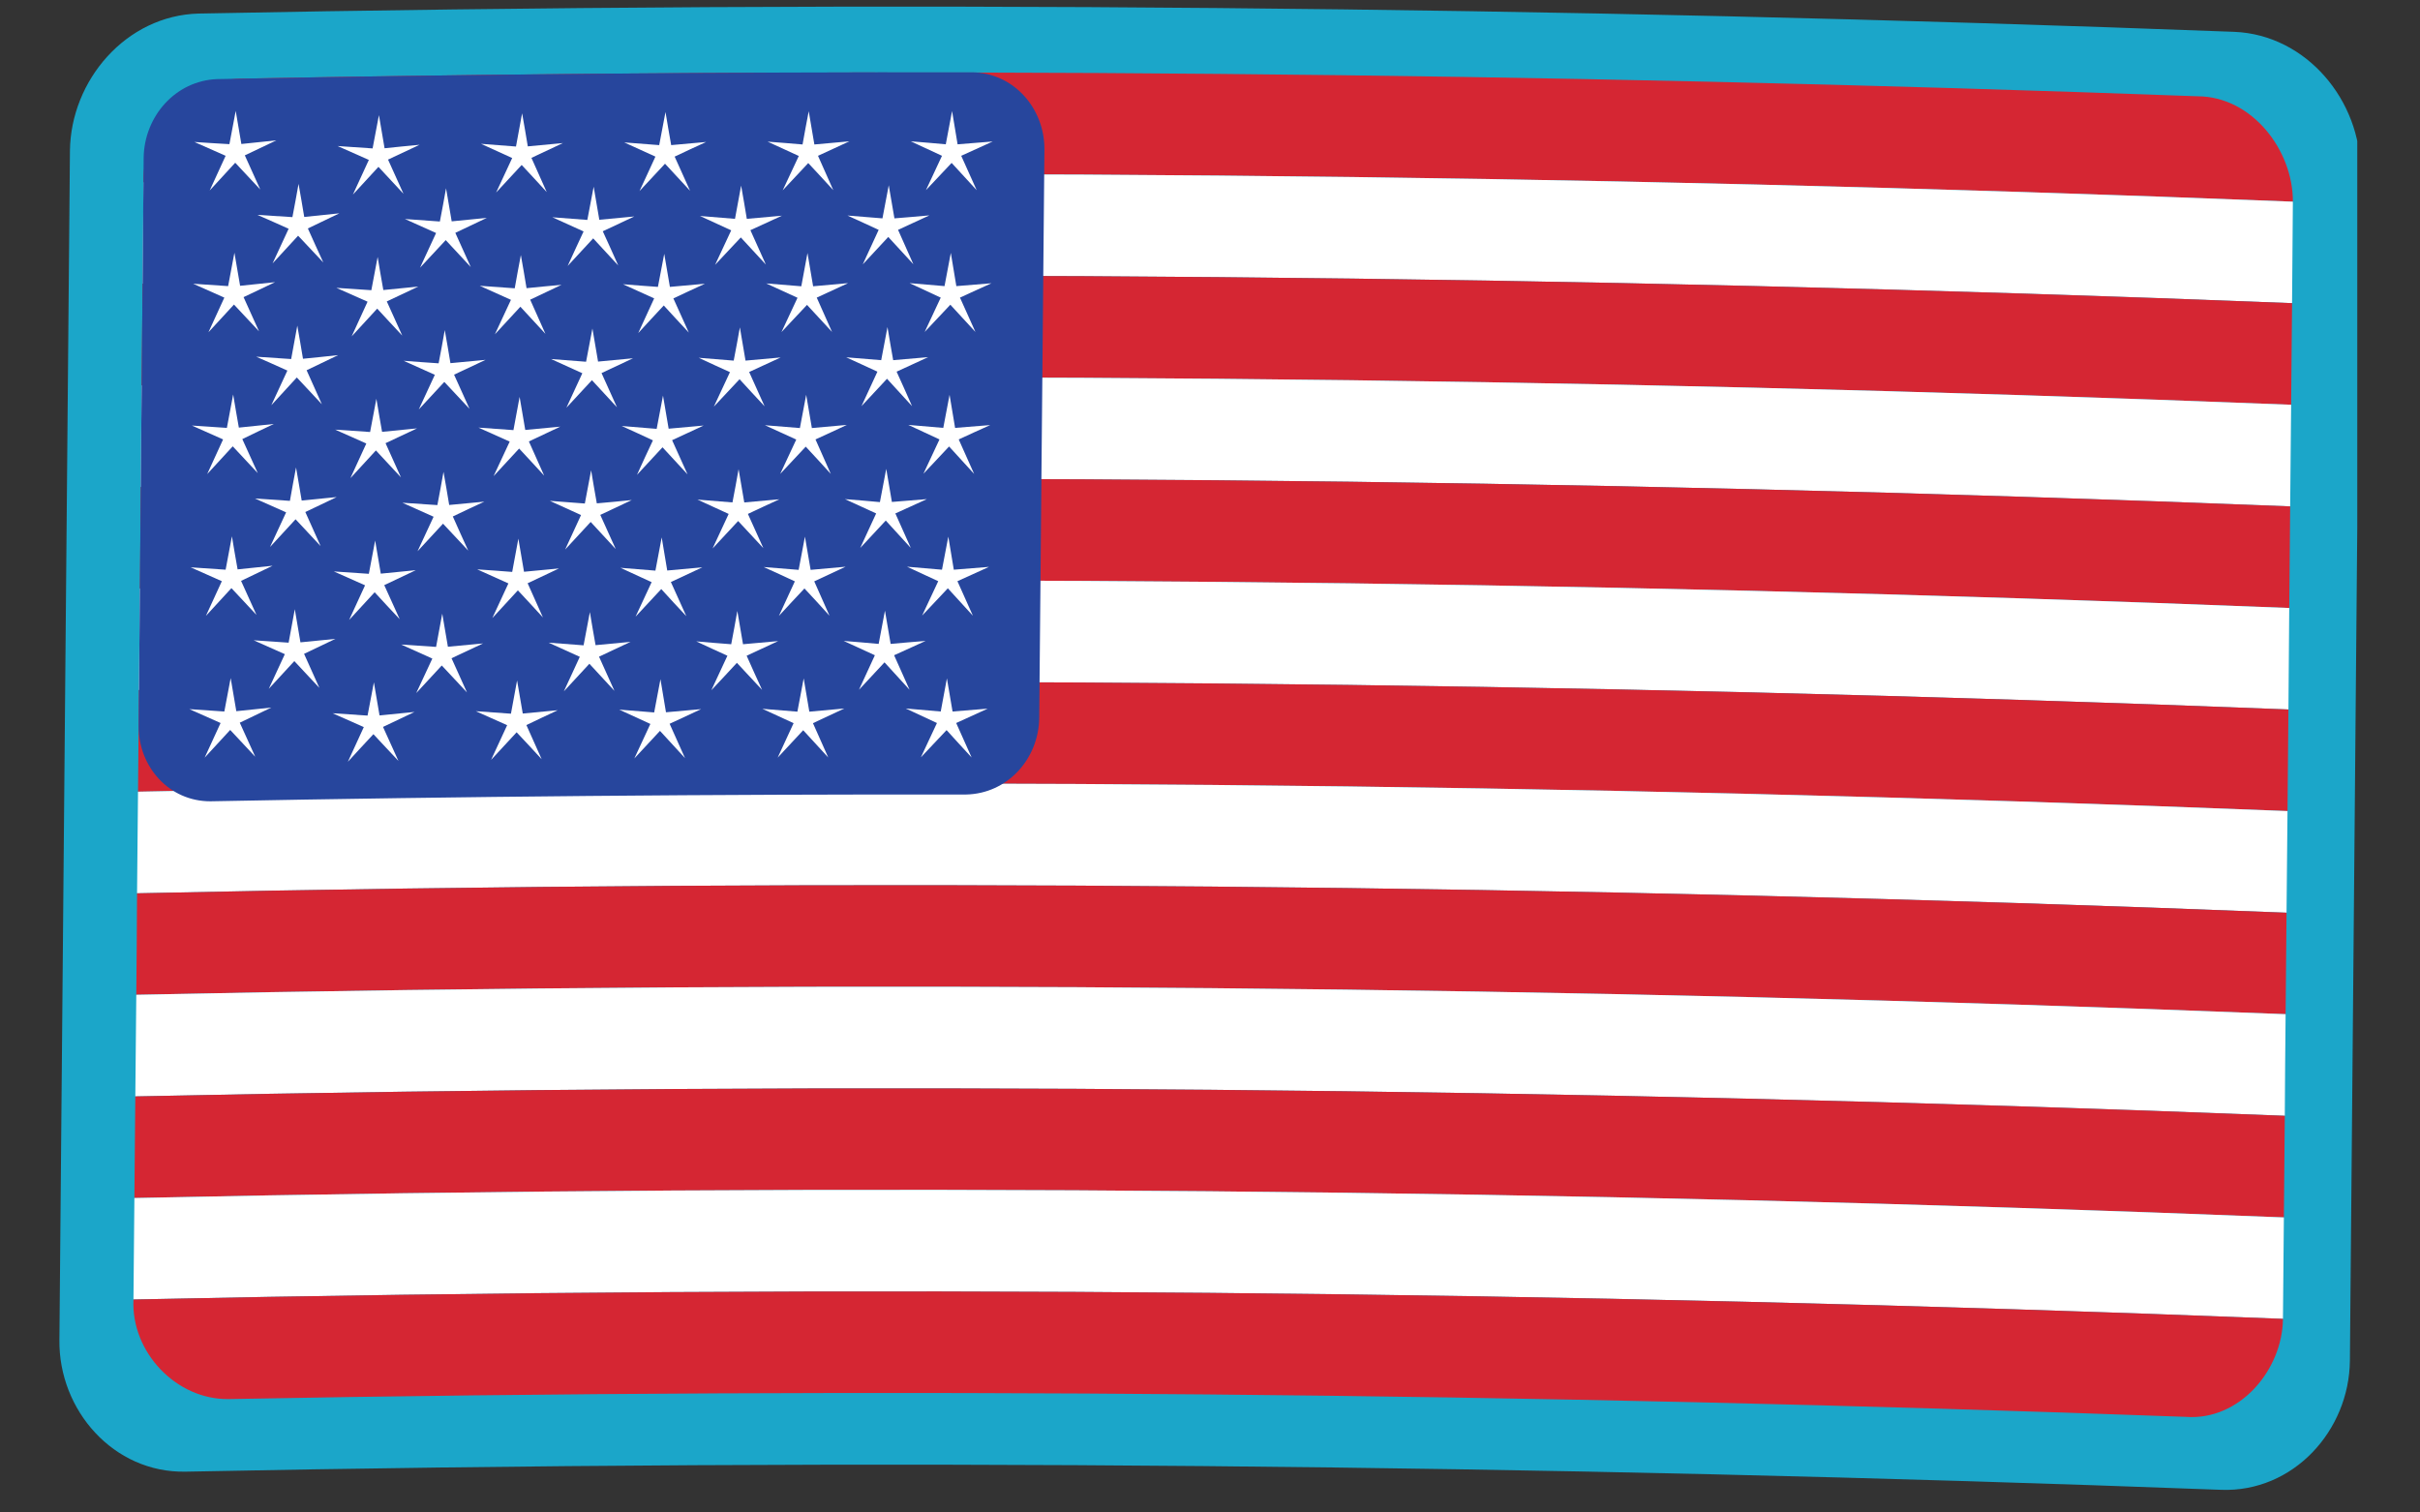 <?xml version="1.0" encoding="UTF-8"?>
<svg xmlns="http://www.w3.org/2000/svg" xmlns:xlink="http://www.w3.org/1999/xlink" width="80" zoomAndPan="magnify" viewBox="0 0 60 37.5" height="50" preserveAspectRatio="xMidYMid meet" version="1.0">
  <rect x="0" y="0" width="60" height="37.5" fill="#333333" stroke="none"/>
  <defs>
    <clipPath id="f3d882ae98">
      <path d="M 1.453 0 L 58.445 0 L 58.445 37 L 1.453 37 Z M 1.453 0 " clip-rule="nonzero"></path>
    </clipPath>
  </defs>
  <g clip-path="url(#f3d882ae98)">
    <path fill="#1ba6c9" d="M 55.07 36.938 C 38.254 36.305 21.426 36.152 4.602 36.488 C 2.812 36.523 1.453 34.961 1.473 33.227 C 1.559 23.398 1.645 13.57 1.734 3.738 C 1.754 1.992 3.125 0.383 4.926 0.336 C 21.75 0.004 38.578 0.152 55.395 0.789 C 57.191 0.863 58.535 2.5 58.523 4.246 C 58.438 14.074 58.348 23.906 58.262 33.734 C 58.246 35.469 56.859 37.004 55.07 36.938 Z M 55.07 36.938 " fill-opacity="1" fill-rule="nonzero"></path>
  </g>
  <path fill="#d52633" d="M 56.848 5 C 39.094 4.297 21.324 4.137 3.559 4.52 C 3.523 3.203 4.656 1.984 5.969 1.949 C 22.145 1.648 38.32 1.793 54.484 2.387 C 55.836 2.391 56.855 3.727 56.848 5 Z M 56.848 5 " fill-opacity="1" fill-rule="nonzero"></path>
  <path fill="#ffffff" d="M 56.828 7.516 C 39.07 6.816 21.301 6.656 3.535 7.035 C 3.543 6.195 3.551 5.355 3.559 4.52 C 21.324 4.137 39.094 4.297 56.848 5 C 56.84 5.84 56.836 6.676 56.828 7.516 Z M 56.828 7.516 " fill-opacity="1" fill-rule="nonzero"></path>
  <path fill="#d52633" d="M 56.805 10.035 C 39.047 9.336 21.277 9.176 3.512 9.555 C 3.52 8.715 3.527 7.875 3.535 7.035 C 21.301 6.656 39.07 6.816 56.828 7.516 C 56.82 8.355 56.812 9.195 56.805 10.035 Z M 56.805 10.035 " fill-opacity="1" fill-rule="nonzero"></path>
  <path fill="#ffffff" d="M 56.781 12.555 C 39.027 11.852 21.258 11.691 3.492 12.074 C 3.496 11.234 3.504 10.395 3.512 9.555 C 21.277 9.176 39.047 9.336 56.805 10.035 C 56.797 10.875 56.789 11.715 56.781 12.555 Z M 56.781 12.555 " fill-opacity="1" fill-rule="nonzero"></path>
  <path fill="#d52633" d="M 56.758 15.074 C 39.004 14.371 21.234 14.211 3.469 14.59 C 3.477 13.75 3.484 12.914 3.492 12.074 C 21.258 11.691 39.027 11.852 56.781 12.555 C 56.773 13.395 56.766 14.234 56.758 15.074 Z M 56.758 15.074 " fill-opacity="1" fill-rule="nonzero"></path>
  <path fill="#ffffff" d="M 56.738 17.59 C 38.98 16.891 21.211 16.73 3.445 17.109 C 3.453 16.27 3.461 15.43 3.469 14.59 C 21.234 14.211 39.004 14.371 56.758 15.074 C 56.75 15.91 56.746 16.75 56.738 17.59 Z M 56.738 17.59 " fill-opacity="1" fill-rule="nonzero"></path>
  <path fill="#d52633" d="M 56.715 20.109 C 38.957 19.406 21.188 19.246 3.422 19.629 C 3.43 18.789 3.438 17.949 3.445 17.109 C 21.211 16.73 38.98 16.891 56.738 17.59 C 56.73 18.43 56.723 19.27 56.715 20.109 Z M 56.715 20.109 " fill-opacity="1" fill-rule="nonzero"></path>
  <path fill="#ffffff" d="M 56.691 22.629 C 38.938 21.926 21.164 21.766 3.398 22.148 C 3.406 21.309 3.414 20.469 3.422 19.629 C 21.188 19.246 38.957 19.406 56.715 20.109 C 56.707 20.949 56.699 21.789 56.691 22.629 Z M 56.691 22.629 " fill-opacity="1" fill-rule="nonzero"></path>
  <path fill="#d52633" d="M 56.668 25.145 C 38.914 24.445 21.145 24.285 3.379 24.664 C 3.387 23.824 3.395 22.984 3.398 22.148 C 21.164 21.766 38.938 21.926 56.691 22.629 C 56.684 23.469 56.676 24.305 56.668 25.145 Z M 56.668 25.145 " fill-opacity="1" fill-rule="nonzero"></path>
  <path fill="#ffffff" d="M 56.648 27.664 C 38.891 26.965 21.121 26.805 3.355 27.184 C 3.363 26.344 3.371 25.504 3.379 24.664 C 21.145 24.285 38.914 24.445 56.668 25.145 C 56.66 25.984 56.652 26.824 56.648 27.664 Z M 56.648 27.664 " fill-opacity="1" fill-rule="nonzero"></path>
  <path fill="#d52633" d="M 56.625 30.184 C 38.867 29.48 21.098 29.32 3.332 29.703 C 3.34 28.863 3.348 28.023 3.355 27.184 C 21.121 26.805 38.891 26.965 56.648 27.664 C 56.641 28.504 56.633 29.344 56.625 30.184 Z M 56.625 30.184 " fill-opacity="1" fill-rule="nonzero"></path>
  <path fill="#ffffff" d="M 56.602 32.699 C 38.848 32 21.074 31.84 3.309 32.219 C 3.316 31.379 3.324 30.543 3.332 29.703 C 21.098 29.32 38.867 29.48 56.625 30.184 C 56.617 31.023 56.609 31.863 56.602 32.699 Z M 56.602 32.699 " fill-opacity="1" fill-rule="nonzero"></path>
  <path fill="#d52633" d="M 54.191 35.129 C 38.027 34.535 21.852 34.387 5.676 34.688 C 4.371 34.711 3.246 33.523 3.309 32.219 C 21.074 31.84 38.848 32 56.602 32.699 C 56.59 33.961 55.531 35.23 54.191 35.129 Z M 54.191 35.129 " fill-opacity="1" fill-rule="nonzero"></path>
  <path fill="#27469d" d="M 23.949 19.699 C 17.707 19.691 11.465 19.746 5.219 19.867 C 4.195 19.871 3.434 19.012 3.438 18.008 C 3.48 13.305 3.52 8.602 3.562 3.898 C 3.582 2.883 4.348 2.004 5.379 1.961 C 11.625 1.84 17.867 1.785 24.109 1.793 C 25.141 1.812 25.895 2.688 25.895 3.695 C 25.852 8.398 25.809 13.102 25.766 17.805 C 25.75 18.816 24.98 19.68 23.949 19.699 Z M 23.949 19.699 " fill-opacity="1" fill-rule="nonzero"></path>
  <path fill="#ffffff" d="M 5.844 2.75 C 5.898 3.078 5.926 3.242 5.984 3.57 C 6.332 3.535 6.504 3.516 6.852 3.48 C 6.539 3.629 6.383 3.703 6.07 3.852 C 6.223 4.191 6.301 4.359 6.453 4.699 C 6.203 4.434 6.082 4.301 5.832 4.035 C 5.578 4.309 5.453 4.445 5.199 4.723 C 5.355 4.379 5.438 4.207 5.594 3.863 C 5.285 3.727 5.129 3.656 4.82 3.52 C 5.168 3.543 5.34 3.555 5.688 3.574 C 5.75 3.246 5.781 3.082 5.844 2.75 Z M 5.844 2.75 " fill-opacity="1" fill-rule="nonzero"></path>
  <path fill="#ffffff" d="M 9.395 2.855 C 9.449 3.184 9.477 3.348 9.535 3.676 C 9.883 3.641 10.055 3.621 10.402 3.59 C 10.09 3.734 9.934 3.809 9.621 3.957 C 9.773 4.297 9.852 4.465 10.004 4.805 C 9.754 4.539 9.633 4.406 9.383 4.137 C 9.129 4.414 9.004 4.551 8.75 4.824 C 8.906 4.48 8.988 4.309 9.145 3.965 C 8.836 3.828 8.68 3.758 8.371 3.621 C 8.719 3.645 8.891 3.656 9.238 3.68 C 9.301 3.348 9.332 3.184 9.395 2.855 Z M 9.395 2.855 " fill-opacity="1" fill-rule="nonzero"></path>
  <path fill="#ffffff" d="M 12.945 2.809 C 13.004 3.137 13.031 3.301 13.086 3.629 C 13.434 3.594 13.609 3.578 13.957 3.547 C 13.645 3.691 13.488 3.766 13.176 3.914 C 13.328 4.25 13.402 4.422 13.555 4.762 C 13.309 4.492 13.184 4.359 12.934 4.09 C 12.68 4.363 12.555 4.5 12.301 4.773 C 12.461 4.434 12.539 4.262 12.699 3.918 C 12.387 3.777 12.234 3.707 11.926 3.566 C 12.27 3.594 12.445 3.605 12.793 3.633 C 12.855 3.301 12.883 3.137 12.945 2.809 Z M 12.945 2.809 " fill-opacity="1" fill-rule="nonzero"></path>
  <path fill="#ffffff" d="M 16.5 2.777 C 16.555 3.105 16.582 3.27 16.641 3.598 C 16.988 3.566 17.16 3.551 17.508 3.52 C 17.195 3.664 17.039 3.734 16.727 3.883 C 16.879 4.223 16.957 4.391 17.109 4.73 C 16.859 4.461 16.734 4.328 16.488 4.059 C 16.234 4.332 16.105 4.469 15.855 4.738 C 16.012 4.398 16.094 4.227 16.25 3.883 C 15.941 3.742 15.785 3.672 15.477 3.531 C 15.824 3.559 15.996 3.57 16.344 3.598 C 16.406 3.27 16.438 3.105 16.5 2.777 Z M 16.5 2.777 " fill-opacity="1" fill-rule="nonzero"></path>
  <path fill="#ffffff" d="M 20.051 2.758 C 20.109 3.086 20.137 3.25 20.191 3.582 C 20.539 3.551 20.711 3.535 21.059 3.504 C 20.75 3.648 20.594 3.719 20.281 3.863 C 20.434 4.207 20.508 4.375 20.66 4.715 C 20.414 4.445 20.289 4.312 20.039 4.043 C 19.785 4.312 19.66 4.449 19.406 4.719 C 19.566 4.379 19.645 4.207 19.805 3.867 C 19.492 3.723 19.34 3.652 19.031 3.512 C 19.375 3.539 19.551 3.551 19.898 3.582 C 19.957 3.25 19.988 3.086 20.051 2.758 Z M 20.051 2.758 " fill-opacity="1" fill-rule="nonzero"></path>
  <path fill="#ffffff" d="M 23.605 2.754 C 23.66 3.086 23.688 3.25 23.742 3.578 C 24.09 3.551 24.266 3.535 24.613 3.508 C 24.301 3.648 24.145 3.719 23.832 3.863 C 23.984 4.203 24.062 4.375 24.215 4.715 C 23.965 4.445 23.84 4.309 23.594 4.039 C 23.34 4.309 23.211 4.445 22.957 4.715 C 23.117 4.375 23.195 4.203 23.355 3.863 C 23.047 3.719 22.891 3.648 22.582 3.504 C 22.93 3.531 23.102 3.547 23.449 3.578 C 23.512 3.25 23.543 3.086 23.605 2.754 Z M 23.605 2.754 " fill-opacity="1" fill-rule="nonzero"></path>
  <path fill="#ffffff" d="M 22.035 4.594 C 22.09 4.922 22.121 5.086 22.176 5.414 C 22.523 5.387 22.695 5.371 23.043 5.34 C 22.73 5.484 22.574 5.555 22.266 5.699 C 22.418 6.039 22.492 6.211 22.645 6.551 C 22.398 6.281 22.273 6.145 22.023 5.875 C 21.77 6.148 21.645 6.281 21.391 6.555 C 21.547 6.211 21.629 6.043 21.785 5.699 C 21.477 5.559 21.324 5.484 21.012 5.344 C 21.359 5.371 21.535 5.387 21.879 5.414 C 21.941 5.086 21.973 4.922 22.035 4.594 Z M 22.035 4.594 " fill-opacity="1" fill-rule="nonzero"></path>
  <path fill="#ffffff" d="M 18.375 4.602 C 18.434 4.93 18.461 5.094 18.516 5.426 C 18.863 5.395 19.039 5.379 19.387 5.348 C 19.074 5.492 18.918 5.562 18.605 5.707 C 18.758 6.051 18.836 6.219 18.988 6.559 C 18.738 6.289 18.613 6.156 18.367 5.887 C 18.113 6.156 17.984 6.293 17.73 6.566 C 17.891 6.223 17.969 6.051 18.129 5.711 C 17.82 5.57 17.664 5.496 17.355 5.355 C 17.703 5.383 17.875 5.398 18.223 5.426 C 18.285 5.098 18.316 4.934 18.375 4.602 Z M 18.375 4.602 " fill-opacity="1" fill-rule="nonzero"></path>
  <path fill="#ffffff" d="M 14.719 4.629 C 14.773 4.957 14.801 5.121 14.859 5.449 C 15.207 5.418 15.379 5.398 15.727 5.367 C 15.414 5.512 15.258 5.586 14.945 5.734 C 15.102 6.074 15.176 6.242 15.328 6.582 C 15.078 6.312 14.957 6.18 14.707 5.91 C 14.453 6.184 14.328 6.32 14.074 6.594 C 14.23 6.25 14.312 6.078 14.469 5.738 C 14.16 5.598 14.008 5.527 13.695 5.387 C 14.043 5.414 14.219 5.426 14.562 5.453 C 14.625 5.121 14.656 4.957 14.719 4.629 Z M 14.719 4.629 " fill-opacity="1" fill-rule="nonzero"></path>
  <path fill="#ffffff" d="M 11.059 4.668 C 11.117 4.996 11.145 5.16 11.199 5.488 C 11.547 5.453 11.723 5.438 12.07 5.402 C 11.758 5.551 11.602 5.625 11.289 5.773 C 11.441 6.113 11.52 6.281 11.672 6.621 C 11.422 6.352 11.297 6.219 11.051 5.953 C 10.797 6.227 10.668 6.363 10.414 6.637 C 10.574 6.293 10.652 6.121 10.812 5.777 C 10.504 5.641 10.348 5.57 10.039 5.43 C 10.387 5.457 10.559 5.469 10.906 5.492 C 10.969 5.164 11 5 11.059 4.668 Z M 11.059 4.668 " fill-opacity="1" fill-rule="nonzero"></path>
  <path fill="#ffffff" d="M 7.402 4.559 C 7.461 4.887 7.488 5.051 7.543 5.379 C 7.891 5.344 8.066 5.324 8.414 5.289 C 8.102 5.438 7.945 5.512 7.633 5.664 C 7.785 6 7.859 6.168 8.016 6.508 C 7.766 6.242 7.641 6.109 7.391 5.844 C 7.141 6.117 7.012 6.254 6.758 6.531 C 6.918 6.188 6.996 6.016 7.156 5.672 C 6.848 5.531 6.691 5.465 6.383 5.328 C 6.73 5.348 6.902 5.359 7.25 5.383 C 7.312 5.055 7.344 4.891 7.402 4.559 Z M 7.402 4.559 " fill-opacity="1" fill-rule="nonzero"></path>
  <path fill="#ffffff" d="M 5.812 6.266 C 5.867 6.594 5.895 6.758 5.953 7.086 C 6.301 7.051 6.473 7.031 6.82 6.996 C 6.508 7.145 6.352 7.219 6.039 7.367 C 6.191 7.707 6.27 7.875 6.422 8.215 C 6.172 7.949 6.051 7.816 5.801 7.551 C 5.547 7.824 5.422 7.961 5.168 8.238 C 5.324 7.895 5.406 7.723 5.562 7.379 C 5.254 7.242 5.098 7.172 4.789 7.035 C 5.137 7.059 5.309 7.07 5.656 7.094 C 5.719 6.762 5.75 6.598 5.812 6.266 Z M 5.812 6.266 " fill-opacity="1" fill-rule="nonzero"></path>
  <path fill="#ffffff" d="M 9.363 6.371 C 9.418 6.699 9.445 6.863 9.504 7.191 C 9.852 7.156 10.023 7.141 10.371 7.105 C 10.059 7.254 9.902 7.324 9.59 7.473 C 9.742 7.812 9.82 7.98 9.973 8.32 C 9.723 8.055 9.602 7.922 9.352 7.652 C 9.098 7.93 8.973 8.066 8.719 8.34 C 8.875 7.996 8.957 7.824 9.113 7.48 C 8.805 7.344 8.648 7.273 8.34 7.137 C 8.688 7.16 8.859 7.172 9.207 7.195 C 9.27 6.867 9.301 6.699 9.363 6.371 Z M 9.363 6.371 " fill-opacity="1" fill-rule="nonzero"></path>
  <path fill="#ffffff" d="M 12.914 6.324 C 12.973 6.652 13 6.816 13.055 7.145 C 13.402 7.109 13.578 7.094 13.922 7.062 C 13.613 7.207 13.457 7.281 13.145 7.43 C 13.297 7.766 13.371 7.938 13.523 8.277 C 13.277 8.008 13.152 7.875 12.902 7.605 C 12.648 7.879 12.523 8.016 12.27 8.289 C 12.43 7.949 12.508 7.777 12.668 7.434 C 12.355 7.293 12.203 7.223 11.895 7.086 C 12.238 7.109 12.414 7.121 12.762 7.148 C 12.82 6.816 12.852 6.652 12.914 6.324 Z M 12.914 6.324 " fill-opacity="1" fill-rule="nonzero"></path>
  <path fill="#ffffff" d="M 16.469 6.293 C 16.523 6.621 16.551 6.785 16.609 7.113 C 16.953 7.082 17.129 7.066 17.477 7.035 C 17.164 7.18 17.008 7.25 16.695 7.398 C 16.848 7.738 16.926 7.906 17.078 8.246 C 16.828 7.977 16.703 7.844 16.457 7.574 C 16.203 7.848 16.074 7.984 15.824 8.258 C 15.98 7.914 16.059 7.742 16.219 7.398 C 15.91 7.258 15.754 7.188 15.445 7.047 C 15.793 7.074 15.965 7.09 16.312 7.113 C 16.375 6.785 16.406 6.621 16.469 6.293 Z M 16.469 6.293 " fill-opacity="1" fill-rule="nonzero"></path>
  <path fill="#ffffff" d="M 20.02 6.273 C 20.074 6.602 20.105 6.766 20.16 7.098 C 20.508 7.066 20.68 7.051 21.027 7.02 C 20.715 7.164 20.562 7.234 20.25 7.379 C 20.402 7.723 20.477 7.891 20.629 8.23 C 20.383 7.961 20.258 7.828 20.008 7.559 C 19.754 7.828 19.629 7.965 19.375 8.234 C 19.535 7.895 19.613 7.723 19.773 7.383 C 19.461 7.238 19.309 7.168 18.996 7.027 C 19.344 7.055 19.52 7.07 19.867 7.098 C 19.926 6.77 19.957 6.602 20.02 6.273 Z M 20.02 6.273 " fill-opacity="1" fill-rule="nonzero"></path>
  <path fill="#ffffff" d="M 23.574 6.27 C 23.629 6.602 23.656 6.766 23.711 7.094 C 24.059 7.066 24.234 7.051 24.582 7.023 C 24.27 7.164 24.113 7.234 23.801 7.379 C 23.953 7.719 24.031 7.891 24.184 8.23 C 23.934 7.961 23.809 7.824 23.562 7.555 C 23.309 7.824 23.18 7.961 22.926 8.23 C 23.086 7.891 23.164 7.719 23.324 7.379 C 23.016 7.234 22.859 7.164 22.551 7.02 C 22.898 7.051 23.07 7.062 23.418 7.094 C 23.48 6.766 23.512 6.602 23.574 6.27 Z M 23.574 6.27 " fill-opacity="1" fill-rule="nonzero"></path>
  <path fill="#ffffff" d="M 22.004 8.109 C 22.059 8.438 22.086 8.602 22.145 8.93 C 22.492 8.902 22.664 8.887 23.012 8.855 C 22.699 9 22.543 9.07 22.23 9.215 C 22.387 9.559 22.461 9.727 22.613 10.07 C 22.363 9.797 22.242 9.664 21.992 9.391 C 21.738 9.664 21.613 9.797 21.359 10.07 C 21.516 9.727 21.598 9.559 21.754 9.215 C 21.445 9.074 21.293 9 20.98 8.859 C 21.328 8.887 21.504 8.902 21.848 8.93 C 21.91 8.602 21.941 8.438 22.004 8.109 Z M 22.004 8.109 " fill-opacity="1" fill-rule="nonzero"></path>
  <path fill="#ffffff" d="M 18.344 8.117 C 18.402 8.445 18.43 8.613 18.484 8.941 C 18.832 8.91 19.008 8.895 19.355 8.863 C 19.043 9.008 18.887 9.078 18.574 9.223 C 18.727 9.566 18.805 9.734 18.957 10.074 C 18.707 9.805 18.582 9.672 18.336 9.402 C 18.082 9.672 17.953 9.809 17.699 10.082 C 17.859 9.738 17.938 9.57 18.098 9.227 C 17.789 9.086 17.633 9.016 17.324 8.871 C 17.672 8.898 17.844 8.914 18.191 8.941 C 18.254 8.613 18.285 8.449 18.344 8.117 Z M 18.344 8.117 " fill-opacity="1" fill-rule="nonzero"></path>
  <path fill="#ffffff" d="M 14.688 8.145 C 14.742 8.473 14.77 8.637 14.828 8.965 C 15.176 8.934 15.348 8.914 15.695 8.883 C 15.383 9.031 15.227 9.102 14.914 9.25 C 15.07 9.59 15.145 9.758 15.297 10.098 C 15.047 9.828 14.926 9.695 14.676 9.426 C 14.422 9.699 14.297 9.836 14.043 10.109 C 14.199 9.766 14.281 9.594 14.438 9.254 C 14.129 9.113 13.977 9.043 13.664 8.902 C 14.012 8.93 14.188 8.941 14.531 8.969 C 14.594 8.637 14.625 8.473 14.688 8.145 Z M 14.688 8.145 " fill-opacity="1" fill-rule="nonzero"></path>
  <path fill="#ffffff" d="M 11.027 8.184 C 11.086 8.512 11.113 8.676 11.168 9.004 C 11.516 8.973 11.691 8.953 12.039 8.922 C 11.727 9.066 11.57 9.141 11.258 9.289 C 11.41 9.629 11.488 9.797 11.641 10.137 C 11.391 9.867 11.266 9.734 11.016 9.469 C 10.766 9.742 10.637 9.879 10.383 10.152 C 10.543 9.809 10.621 9.637 10.781 9.293 C 10.473 9.156 10.316 9.086 10.008 8.945 C 10.355 8.973 10.527 8.984 10.875 9.008 C 10.938 8.68 10.969 8.516 11.027 8.184 Z M 11.027 8.184 " fill-opacity="1" fill-rule="nonzero"></path>
  <path fill="#ffffff" d="M 7.371 8.074 C 7.43 8.402 7.457 8.566 7.512 8.895 C 7.859 8.859 8.035 8.844 8.383 8.805 C 8.07 8.957 7.914 9.031 7.602 9.18 C 7.754 9.516 7.828 9.688 7.98 10.023 C 7.734 9.758 7.609 9.625 7.359 9.359 C 7.109 9.633 6.98 9.77 6.727 10.047 C 6.887 9.703 6.965 9.531 7.125 9.188 C 6.816 9.047 6.66 8.98 6.352 8.844 C 6.695 8.867 6.871 8.879 7.219 8.902 C 7.281 8.57 7.309 8.406 7.371 8.074 Z M 7.371 8.074 " fill-opacity="1" fill-rule="nonzero"></path>
  <path fill="#ffffff" d="M 5.781 9.781 C 5.836 10.109 5.863 10.273 5.922 10.602 C 6.27 10.566 6.441 10.547 6.789 10.512 C 6.477 10.66 6.32 10.734 6.008 10.887 C 6.16 11.223 6.238 11.391 6.391 11.73 C 6.141 11.465 6.016 11.332 5.77 11.066 C 5.516 11.34 5.391 11.48 5.137 11.754 C 5.293 11.41 5.375 11.238 5.531 10.895 C 5.223 10.758 5.066 10.688 4.758 10.551 C 5.105 10.574 5.277 10.586 5.625 10.609 C 5.688 10.277 5.719 10.113 5.781 9.781 Z M 5.781 9.781 " fill-opacity="1" fill-rule="nonzero"></path>
  <path fill="#ffffff" d="M 9.332 9.887 C 9.387 10.215 9.414 10.379 9.473 10.707 C 9.82 10.672 9.992 10.656 10.34 10.621 C 10.027 10.77 9.871 10.844 9.559 10.988 C 9.711 11.328 9.789 11.5 9.941 11.836 C 9.691 11.57 9.57 11.438 9.32 11.168 C 9.066 11.445 8.941 11.582 8.688 11.855 C 8.844 11.512 8.926 11.34 9.082 10.996 C 8.773 10.859 8.617 10.789 8.309 10.652 C 8.656 10.676 8.828 10.688 9.176 10.711 C 9.238 10.383 9.27 10.215 9.332 9.887 Z M 9.332 9.887 " fill-opacity="1" fill-rule="nonzero"></path>
  <path fill="#ffffff" d="M 12.883 9.84 C 12.941 10.168 12.969 10.332 13.023 10.66 C 13.371 10.629 13.543 10.609 13.891 10.578 C 13.582 10.723 13.426 10.797 13.113 10.945 C 13.266 11.285 13.34 11.453 13.492 11.793 C 13.246 11.523 13.121 11.391 12.871 11.121 C 12.617 11.395 12.492 11.531 12.238 11.805 C 12.398 11.465 12.477 11.293 12.637 10.949 C 12.324 10.809 12.172 10.738 11.863 10.602 C 12.207 10.625 12.383 10.637 12.73 10.664 C 12.789 10.336 12.82 10.168 12.883 9.84 Z M 12.883 9.84 " fill-opacity="1" fill-rule="nonzero"></path>
  <path fill="#ffffff" d="M 16.438 9.809 C 16.492 10.137 16.52 10.301 16.578 10.629 C 16.922 10.598 17.098 10.582 17.445 10.551 C 17.133 10.695 16.977 10.766 16.664 10.914 C 16.816 11.254 16.895 11.422 17.047 11.762 C 16.797 11.492 16.672 11.359 16.426 11.09 C 16.172 11.363 16.043 11.5 15.793 11.773 C 15.949 11.43 16.027 11.258 16.188 10.918 C 15.879 10.773 15.723 10.703 15.414 10.562 C 15.762 10.59 15.934 10.605 16.281 10.633 C 16.344 10.301 16.375 10.137 16.438 9.809 Z M 16.438 9.809 " fill-opacity="1" fill-rule="nonzero"></path>
  <path fill="#ffffff" d="M 19.988 9.789 C 20.043 10.117 20.074 10.285 20.129 10.613 C 20.477 10.582 20.648 10.566 20.996 10.535 C 20.684 10.68 20.531 10.754 20.219 10.895 C 20.371 11.238 20.445 11.406 20.598 11.75 C 20.352 11.477 20.227 11.344 19.977 11.074 C 19.723 11.344 19.598 11.48 19.344 11.75 C 19.504 11.41 19.582 11.238 19.742 10.898 C 19.43 10.754 19.277 10.684 18.965 10.543 C 19.312 10.57 19.488 10.586 19.832 10.613 C 19.895 10.285 19.926 10.121 19.988 9.789 Z M 19.988 9.789 " fill-opacity="1" fill-rule="nonzero"></path>
  <path fill="#ffffff" d="M 23.543 9.789 C 23.598 10.117 23.625 10.281 23.68 10.609 C 24.027 10.582 24.203 10.566 24.551 10.539 C 24.238 10.68 24.082 10.75 23.77 10.895 C 23.922 11.234 24 11.406 24.152 11.75 C 23.902 11.477 23.777 11.34 23.531 11.07 C 23.277 11.34 23.148 11.477 22.895 11.746 C 23.055 11.406 23.133 11.234 23.293 10.895 C 22.984 10.75 22.828 10.68 22.52 10.535 C 22.867 10.566 23.039 10.578 23.387 10.609 C 23.449 10.281 23.48 10.117 23.543 9.789 Z M 23.543 9.789 " fill-opacity="1" fill-rule="nonzero"></path>
  <path fill="#ffffff" d="M 21.973 11.625 C 22.027 11.953 22.055 12.117 22.113 12.445 C 22.461 12.418 22.633 12.402 22.98 12.375 C 22.668 12.516 22.512 12.59 22.199 12.73 C 22.355 13.074 22.43 13.242 22.582 13.586 C 22.332 13.312 22.211 13.18 21.961 12.906 C 21.707 13.18 21.582 13.312 21.328 13.586 C 21.484 13.242 21.566 13.074 21.723 12.73 C 21.414 12.59 21.262 12.516 20.949 12.375 C 21.297 12.402 21.469 12.418 21.816 12.449 C 21.879 12.117 21.91 11.953 21.973 11.625 Z M 21.973 11.625 " fill-opacity="1" fill-rule="nonzero"></path>
  <path fill="#ffffff" d="M 18.312 11.633 C 18.371 11.965 18.398 12.129 18.453 12.457 C 18.801 12.426 18.977 12.41 19.324 12.379 C 19.012 12.523 18.855 12.594 18.543 12.742 C 18.695 13.082 18.773 13.25 18.926 13.59 C 18.676 13.32 18.551 13.188 18.301 12.918 C 18.051 13.188 17.922 13.324 17.668 13.598 C 17.828 13.254 17.906 13.086 18.066 12.742 C 17.758 12.602 17.602 12.531 17.293 12.387 C 17.641 12.414 17.812 12.43 18.16 12.457 C 18.223 12.129 18.254 11.965 18.312 11.633 Z M 18.312 11.633 " fill-opacity="1" fill-rule="nonzero"></path>
  <path fill="#ffffff" d="M 14.656 11.66 C 14.711 11.988 14.738 12.152 14.797 12.48 C 15.145 12.449 15.316 12.434 15.664 12.398 C 15.352 12.547 15.195 12.617 14.883 12.766 C 15.035 13.105 15.113 13.273 15.266 13.613 C 15.016 13.344 14.895 13.211 14.645 12.941 C 14.391 13.215 14.266 13.352 14.012 13.625 C 14.168 13.281 14.25 13.113 14.406 12.77 C 14.098 12.629 13.941 12.559 13.633 12.418 C 13.98 12.445 14.152 12.457 14.5 12.484 C 14.562 12.152 14.594 11.988 14.656 11.66 Z M 14.656 11.66 " fill-opacity="1" fill-rule="nonzero"></path>
  <path fill="#ffffff" d="M 10.996 11.699 C 11.055 12.027 11.082 12.191 11.137 12.52 C 11.484 12.488 11.66 12.469 12.008 12.438 C 11.695 12.582 11.539 12.656 11.227 12.805 C 11.379 13.145 11.453 13.312 11.609 13.652 C 11.359 13.383 11.234 13.25 10.984 12.984 C 10.734 13.258 10.605 13.395 10.352 13.668 C 10.512 13.324 10.59 13.152 10.75 12.812 C 10.441 12.672 10.285 12.602 9.977 12.465 C 10.324 12.488 10.496 12.5 10.844 12.523 C 10.906 12.195 10.938 12.031 10.996 11.699 Z M 10.996 11.699 " fill-opacity="1" fill-rule="nonzero"></path>
  <path fill="#ffffff" d="M 7.34 11.59 C 7.398 11.918 7.426 12.082 7.48 12.41 C 7.828 12.375 8.004 12.359 8.348 12.324 C 8.039 12.473 7.883 12.547 7.57 12.695 C 7.723 13.031 7.797 13.203 7.949 13.539 C 7.703 13.273 7.578 13.141 7.328 12.875 C 7.074 13.148 6.949 13.285 6.695 13.562 C 6.855 13.219 6.934 13.047 7.094 12.703 C 6.781 12.566 6.629 12.496 6.32 12.359 C 6.664 12.383 6.84 12.395 7.188 12.418 C 7.246 12.086 7.277 11.922 7.34 11.59 Z M 7.34 11.59 " fill-opacity="1" fill-rule="nonzero"></path>
  <path fill="#ffffff" d="M 5.75 13.297 C 5.805 13.625 5.832 13.789 5.891 14.117 C 6.238 14.082 6.41 14.062 6.758 14.027 C 6.445 14.176 6.289 14.25 5.977 14.402 C 6.129 14.738 6.207 14.906 6.359 15.246 C 6.109 14.98 5.984 14.848 5.738 14.582 C 5.484 14.855 5.355 14.996 5.105 15.27 C 5.262 14.926 5.344 14.754 5.5 14.41 C 5.191 14.273 5.035 14.203 4.727 14.066 C 5.074 14.09 5.246 14.102 5.594 14.125 C 5.656 13.793 5.688 13.629 5.75 13.297 Z M 5.75 13.297 " fill-opacity="1" fill-rule="nonzero"></path>
  <path fill="#ffffff" d="M 9.301 13.402 C 9.355 13.73 9.383 13.895 9.441 14.223 C 9.789 14.188 9.961 14.172 10.309 14.137 C 9.996 14.285 9.84 14.359 9.527 14.508 C 9.68 14.844 9.758 15.016 9.91 15.352 C 9.66 15.086 9.535 14.953 9.289 14.684 C 9.035 14.961 8.91 15.098 8.656 15.371 C 8.812 15.027 8.895 14.855 9.051 14.512 C 8.742 14.375 8.586 14.305 8.277 14.168 C 8.625 14.191 8.797 14.203 9.145 14.227 C 9.207 13.898 9.238 13.73 9.301 13.402 Z M 9.301 13.402 " fill-opacity="1" fill-rule="nonzero"></path>
  <path fill="#ffffff" d="M 12.852 13.355 C 12.91 13.684 12.938 13.848 12.992 14.176 C 13.34 14.145 13.512 14.125 13.859 14.094 C 13.551 14.238 13.395 14.312 13.082 14.461 C 13.234 14.801 13.309 14.969 13.461 15.309 C 13.215 15.039 13.09 14.906 12.84 14.637 C 12.586 14.91 12.461 15.051 12.207 15.324 C 12.367 14.98 12.445 14.809 12.605 14.465 C 12.293 14.324 12.141 14.254 11.832 14.117 C 12.176 14.141 12.352 14.152 12.699 14.18 C 12.758 13.852 12.789 13.684 12.852 13.355 Z M 12.852 13.355 " fill-opacity="1" fill-rule="nonzero"></path>
  <path fill="#ffffff" d="M 16.406 13.324 C 16.461 13.652 16.488 13.816 16.543 14.145 C 16.891 14.113 17.066 14.098 17.414 14.066 C 17.102 14.211 16.945 14.285 16.633 14.43 C 16.785 14.77 16.863 14.938 17.016 15.277 C 16.766 15.012 16.641 14.875 16.395 14.605 C 16.141 14.879 16.012 15.016 15.758 15.289 C 15.918 14.945 15.996 14.773 16.156 14.434 C 15.848 14.293 15.691 14.219 15.383 14.078 C 15.73 14.105 15.902 14.121 16.25 14.148 C 16.312 13.816 16.344 13.652 16.406 13.324 Z M 16.406 13.324 " fill-opacity="1" fill-rule="nonzero"></path>
  <path fill="#ffffff" d="M 19.957 13.305 C 20.012 13.637 20.043 13.801 20.098 14.129 C 20.445 14.098 20.617 14.082 20.965 14.051 C 20.652 14.195 20.496 14.27 20.188 14.414 C 20.34 14.754 20.414 14.922 20.566 15.266 C 20.32 14.992 20.195 14.859 19.945 14.59 C 19.691 14.859 19.566 14.996 19.312 15.27 C 19.473 14.926 19.551 14.754 19.707 14.414 C 19.398 14.27 19.246 14.199 18.934 14.059 C 19.281 14.086 19.457 14.102 19.801 14.129 C 19.863 13.801 19.895 13.637 19.957 13.305 Z M 19.957 13.305 " fill-opacity="1" fill-rule="nonzero"></path>
  <path fill="#ffffff" d="M 23.512 13.305 C 23.566 13.633 23.594 13.797 23.648 14.125 C 23.996 14.098 24.172 14.082 24.52 14.055 C 24.207 14.195 24.051 14.27 23.738 14.41 C 23.891 14.754 23.969 14.922 24.121 15.266 C 23.871 14.992 23.746 14.855 23.5 14.586 C 23.246 14.855 23.117 14.992 22.863 15.262 C 23.023 14.922 23.102 14.75 23.262 14.41 C 22.953 14.266 22.797 14.195 22.488 14.051 C 22.836 14.082 23.008 14.094 23.355 14.125 C 23.418 13.797 23.449 13.633 23.512 13.305 Z M 23.512 13.305 " fill-opacity="1" fill-rule="nonzero"></path>
  <path fill="#ffffff" d="M 21.941 15.141 C 21.996 15.469 22.023 15.633 22.082 15.965 C 22.43 15.934 22.602 15.918 22.949 15.891 C 22.637 16.031 22.48 16.105 22.168 16.246 C 22.32 16.59 22.398 16.758 22.551 17.102 C 22.301 16.828 22.18 16.695 21.93 16.422 C 21.676 16.695 21.551 16.828 21.297 17.102 C 21.453 16.758 21.535 16.59 21.691 16.246 C 21.383 16.105 21.227 16.031 20.918 15.891 C 21.266 15.918 21.438 15.934 21.785 15.965 C 21.848 15.633 21.879 15.469 21.941 15.141 Z M 21.941 15.141 " fill-opacity="1" fill-rule="nonzero"></path>
  <path fill="#ffffff" d="M 18.281 15.148 C 18.34 15.48 18.367 15.645 18.422 15.973 C 18.77 15.941 18.945 15.926 19.293 15.895 C 18.98 16.039 18.824 16.113 18.512 16.258 C 18.664 16.598 18.738 16.766 18.895 17.105 C 18.645 16.836 18.52 16.703 18.27 16.434 C 18.02 16.707 17.891 16.84 17.637 17.113 C 17.797 16.77 17.875 16.602 18.035 16.258 C 17.727 16.117 17.57 16.047 17.262 15.902 C 17.609 15.934 17.781 15.945 18.129 15.973 C 18.191 15.645 18.223 15.48 18.281 15.148 Z M 18.281 15.148 " fill-opacity="1" fill-rule="nonzero"></path>
  <path fill="#ffffff" d="M 14.625 15.176 C 14.68 15.504 14.707 15.668 14.766 15.996 C 15.113 15.965 15.285 15.949 15.633 15.914 C 15.32 16.062 15.164 16.133 14.852 16.281 C 15.004 16.621 15.082 16.789 15.234 17.129 C 14.984 16.859 14.863 16.727 14.613 16.457 C 14.359 16.73 14.234 16.867 13.98 17.141 C 14.137 16.797 14.219 16.629 14.375 16.285 C 14.066 16.145 13.91 16.074 13.602 15.934 C 13.949 15.961 14.121 15.973 14.469 16 C 14.531 15.668 14.562 15.504 14.625 15.176 Z M 14.625 15.176 " fill-opacity="1" fill-rule="nonzero"></path>
  <path fill="#ffffff" d="M 10.965 15.215 C 11.023 15.543 11.051 15.707 11.105 16.035 C 11.453 16.004 11.629 15.984 11.977 15.953 C 11.664 16.098 11.508 16.172 11.195 16.32 C 11.348 16.66 11.422 16.828 11.578 17.168 C 11.328 16.902 11.203 16.766 10.953 16.5 C 10.703 16.773 10.574 16.91 10.32 17.184 C 10.48 16.84 10.559 16.668 10.719 16.328 C 10.41 16.188 10.254 16.117 9.945 15.98 C 10.293 16.004 10.465 16.016 10.812 16.039 C 10.875 15.711 10.902 15.547 10.965 15.215 Z M 10.965 15.215 " fill-opacity="1" fill-rule="nonzero"></path>
  <path fill="#ffffff" d="M 7.309 15.105 C 7.367 15.434 7.395 15.598 7.449 15.926 C 7.797 15.891 7.969 15.875 8.316 15.84 C 8.008 15.988 7.852 16.062 7.539 16.211 C 7.691 16.547 7.766 16.719 7.918 17.055 C 7.672 16.789 7.547 16.656 7.297 16.391 C 7.043 16.664 6.918 16.805 6.664 17.078 C 6.824 16.734 6.902 16.562 7.062 16.219 C 6.75 16.082 6.598 16.012 6.289 15.875 C 6.633 15.898 6.809 15.91 7.156 15.934 C 7.215 15.602 7.246 15.438 7.309 15.105 Z M 7.309 15.105 " fill-opacity="1" fill-rule="nonzero"></path>
  <path fill="#ffffff" d="M 5.719 16.812 C 5.773 17.141 5.801 17.305 5.859 17.633 C 6.203 17.598 6.379 17.578 6.727 17.543 C 6.414 17.691 6.258 17.766 5.945 17.918 C 6.098 18.254 6.176 18.426 6.328 18.762 C 6.078 18.496 5.953 18.363 5.707 18.098 C 5.453 18.371 5.324 18.512 5.074 18.785 C 5.23 18.441 5.309 18.27 5.469 17.926 C 5.16 17.789 5.004 17.719 4.695 17.582 C 5.043 17.605 5.215 17.617 5.562 17.641 C 5.625 17.309 5.656 17.145 5.719 16.812 Z M 5.719 16.812 " fill-opacity="1" fill-rule="nonzero"></path>
  <path fill="#ffffff" d="M 9.27 16.918 C 9.324 17.246 9.352 17.41 9.41 17.738 C 9.758 17.703 9.93 17.688 10.277 17.652 C 9.965 17.801 9.809 17.875 9.496 18.023 C 9.648 18.359 9.727 18.531 9.879 18.867 C 9.629 18.602 9.504 18.469 9.258 18.203 C 9.004 18.477 8.875 18.613 8.625 18.887 C 8.781 18.543 8.863 18.371 9.02 18.027 C 8.711 17.891 8.555 17.82 8.246 17.684 C 8.594 17.707 8.766 17.719 9.113 17.742 C 9.176 17.414 9.207 17.25 9.27 16.918 Z M 9.27 16.918 " fill-opacity="1" fill-rule="nonzero"></path>
  <path fill="#ffffff" d="M 12.82 16.871 C 12.875 17.199 12.906 17.363 12.961 17.691 C 13.309 17.66 13.48 17.641 13.828 17.609 C 13.516 17.754 13.363 17.828 13.051 17.977 C 13.203 18.316 13.277 18.484 13.43 18.824 C 13.184 18.555 13.059 18.422 12.809 18.156 C 12.555 18.43 12.43 18.566 12.176 18.84 C 12.336 18.496 12.414 18.324 12.574 17.98 C 12.262 17.84 12.109 17.773 11.797 17.633 C 12.145 17.656 12.32 17.672 12.668 17.695 C 12.727 17.367 12.758 17.199 12.82 16.871 Z M 12.82 16.871 " fill-opacity="1" fill-rule="nonzero"></path>
  <path fill="#ffffff" d="M 16.375 16.84 C 16.43 17.168 16.457 17.332 16.512 17.66 C 16.859 17.629 17.035 17.613 17.383 17.582 C 17.07 17.727 16.914 17.801 16.602 17.945 C 16.754 18.285 16.832 18.453 16.984 18.797 C 16.734 18.527 16.609 18.391 16.363 18.121 C 16.109 18.395 15.98 18.531 15.727 18.805 C 15.887 18.461 15.965 18.289 16.125 17.949 C 15.816 17.809 15.66 17.738 15.352 17.594 C 15.699 17.621 15.871 17.637 16.219 17.664 C 16.281 17.332 16.312 17.168 16.375 16.84 Z M 16.375 16.84 " fill-opacity="1" fill-rule="nonzero"></path>
  <path fill="#ffffff" d="M 19.926 16.82 C 19.98 17.152 20.012 17.316 20.066 17.645 C 20.414 17.613 20.586 17.598 20.934 17.566 C 20.621 17.711 20.465 17.785 20.156 17.93 C 20.309 18.27 20.383 18.438 20.535 18.781 C 20.289 18.512 20.164 18.375 19.914 18.105 C 19.66 18.375 19.535 18.512 19.281 18.785 C 19.441 18.441 19.52 18.27 19.676 17.93 C 19.367 17.789 19.215 17.715 18.902 17.574 C 19.25 17.602 19.426 17.617 19.77 17.645 C 19.832 17.316 19.863 17.152 19.926 16.82 Z M 19.926 16.82 " fill-opacity="1" fill-rule="nonzero"></path>
  <path fill="#ffffff" d="M 23.477 16.82 C 23.535 17.148 23.562 17.312 23.617 17.641 C 23.965 17.613 24.141 17.598 24.488 17.57 C 24.176 17.711 24.02 17.785 23.707 17.926 C 23.859 18.27 23.938 18.438 24.09 18.781 C 23.84 18.508 23.715 18.375 23.469 18.102 C 23.215 18.371 23.086 18.508 22.832 18.777 C 22.992 18.438 23.07 18.266 23.23 17.926 C 22.922 17.781 22.766 17.711 22.457 17.566 C 22.805 17.598 22.977 17.613 23.324 17.641 C 23.387 17.312 23.418 17.148 23.477 16.82 Z M 23.477 16.82 " fill-opacity="1" fill-rule="nonzero"></path>
</svg>
